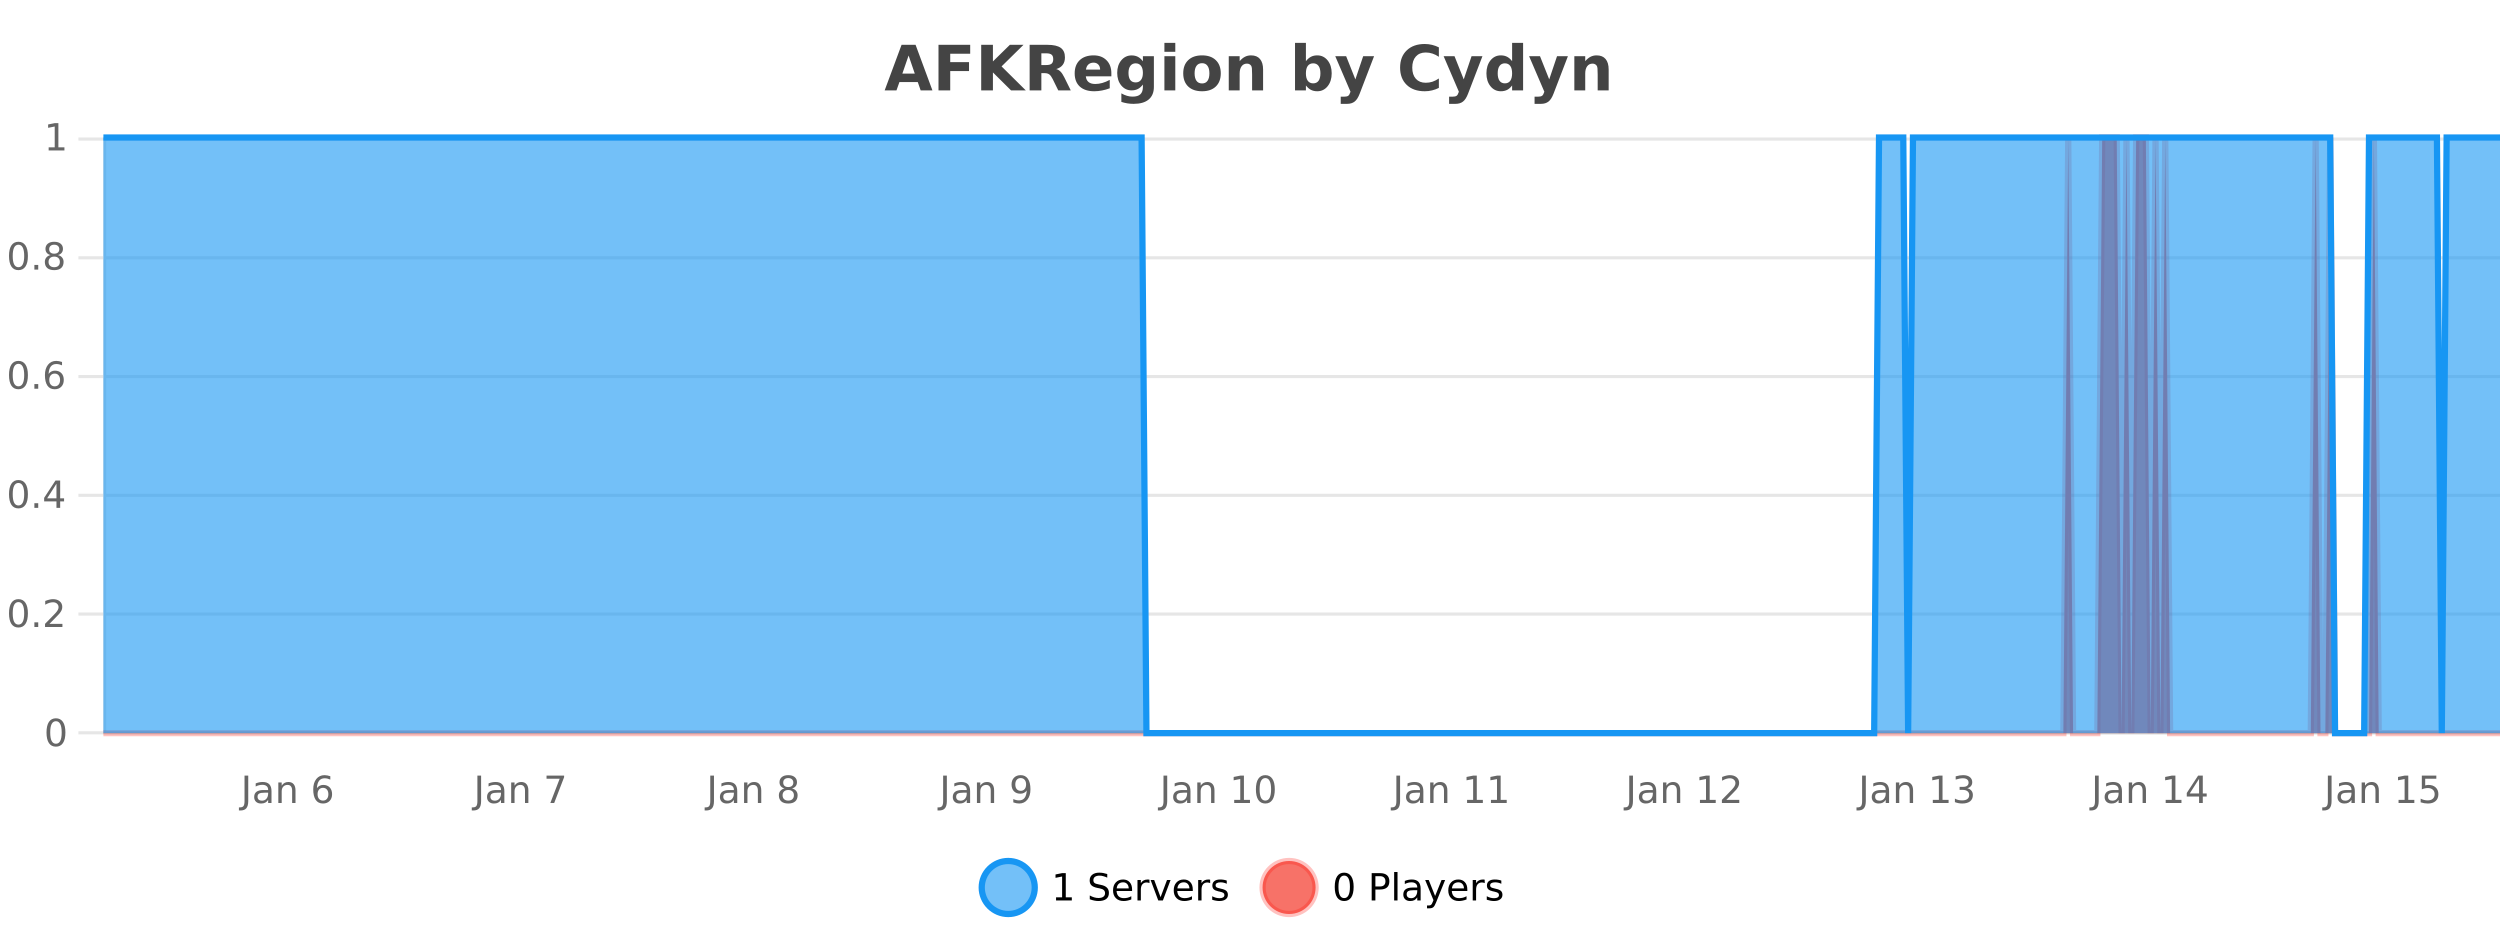 <?xml version="1.0" encoding="UTF-8"?>
<svg xmlns="http://www.w3.org/2000/svg" xmlns:xlink="http://www.w3.org/1999/xlink" width="800pt" height="300pt" viewBox="0 0 800 300" version="1.1">
<defs>
<clipPath id="clip1">
  <path d="M 285 263 L 360 263 L 360 300 L 285 300 Z M 285 263 "/>
</clipPath>
<clipPath id="clip2">
  <path d="M 375 263 L 450 263 L 450 300 L 375 300 Z M 375 263 "/>
</clipPath>
<clipPath id="clip3">
  <path d="M 33.086 44 L 800 44 L 800 234.602 L 33.086 234.602 Z M 33.086 44 "/>
</clipPath>
<clipPath id="clip4">
  <path d="M 32.086 43 L 800 43 L 800 235.602 L 32.086 235.602 Z M 32.086 43 "/>
</clipPath>
<clipPath id="clip5">
  <path d="M 33.086 44 L 800 44 L 800 234.602 L 33.086 234.602 Z M 33.086 44 "/>
</clipPath>
<clipPath id="clip6">
  <path d="M 32.086 43 L 800 43 L 800 235.602 L 32.086 235.602 Z M 32.086 43 "/>
</clipPath>
</defs>
<g id="surface160396">
<rect x="0" y="0" width="800" height="300" style="fill:rgb(100%,100%,100%);fill-opacity:1;stroke:none;"/>
<path style="fill:none;stroke-width:1;stroke-linecap:butt;stroke-linejoin:miter;stroke:rgb(0%,0%,0%);stroke-opacity:0.098;stroke-miterlimit:10;" d="M 34 234.5 L 800 234.5 "/>
<path style="fill:none;stroke-width:1;stroke-linecap:butt;stroke-linejoin:miter;stroke:rgb(0%,0%,0%);stroke-opacity:0.098;stroke-miterlimit:10;" d="M 25.086 234.5 L 33 234.5 "/>
<path style="fill:none;stroke-width:1;stroke-linecap:butt;stroke-linejoin:miter;stroke:rgb(0%,0%,0%);stroke-opacity:0.098;stroke-miterlimit:10;" d="M 34 196.5 L 800 196.5 "/>
<path style="fill:none;stroke-width:1;stroke-linecap:butt;stroke-linejoin:miter;stroke:rgb(0%,0%,0%);stroke-opacity:0.098;stroke-miterlimit:10;" d="M 25.086 196.5 L 33 196.5 "/>
<path style="fill:none;stroke-width:1;stroke-linecap:butt;stroke-linejoin:miter;stroke:rgb(0%,0%,0%);stroke-opacity:0.098;stroke-miterlimit:10;" d="M 34 158.5 L 800 158.5 "/>
<path style="fill:none;stroke-width:1;stroke-linecap:butt;stroke-linejoin:miter;stroke:rgb(0%,0%,0%);stroke-opacity:0.098;stroke-miterlimit:10;" d="M 25.086 158.5 L 33 158.5 "/>
<path style="fill:none;stroke-width:1;stroke-linecap:butt;stroke-linejoin:miter;stroke:rgb(0%,0%,0%);stroke-opacity:0.098;stroke-miterlimit:10;" d="M 34 120.5 L 800 120.5 "/>
<path style="fill:none;stroke-width:1;stroke-linecap:butt;stroke-linejoin:miter;stroke:rgb(0%,0%,0%);stroke-opacity:0.098;stroke-miterlimit:10;" d="M 25.086 120.5 L 33 120.5 "/>
<path style="fill:none;stroke-width:1;stroke-linecap:butt;stroke-linejoin:miter;stroke:rgb(0%,0%,0%);stroke-opacity:0.098;stroke-miterlimit:10;" d="M 34 82.5 L 800 82.5 "/>
<path style="fill:none;stroke-width:1;stroke-linecap:butt;stroke-linejoin:miter;stroke:rgb(0%,0%,0%);stroke-opacity:0.098;stroke-miterlimit:10;" d="M 25.086 82.5 L 33 82.5 "/>
<path style="fill:none;stroke-width:1;stroke-linecap:butt;stroke-linejoin:miter;stroke:rgb(0%,0%,0%);stroke-opacity:0.098;stroke-miterlimit:10;" d="M 34 44.5 L 800 44.5 "/>
<path style="fill:none;stroke-width:1;stroke-linecap:butt;stroke-linejoin:miter;stroke:rgb(0%,0%,0%);stroke-opacity:0.098;stroke-miterlimit:10;" d="M 25.086 44.5 L 33 44.5 "/>
<path style=" stroke:none;fill-rule:nonzero;fill:rgb(9.02%,58.824%,95.294%);fill-opacity:0.6;" d="M 331.121 284 C 331.121 288.688 327.324 292.484 322.637 292.484 C 317.953 292.484 314.152 288.688 314.152 284 C 314.152 279.312 317.953 275.516 322.637 275.516 C 327.324 275.516 331.121 279.312 331.121 284 Z M 331.121 284 "/>
<g clip-path="url(#clip1)" clip-rule="nonzero">
<path style="fill:none;stroke-width:2;stroke-linecap:butt;stroke-linejoin:miter;stroke:rgb(9.02%,58.824%,95.294%);stroke-opacity:1;stroke-miterlimit:10;" d="M 331.121 284 C 331.121 288.688 327.324 292.484 322.637 292.484 C 317.953 292.484 314.152 288.688 314.152 284 C 314.152 279.312 317.953 275.516 322.637 275.516 C 327.324 275.516 331.121 279.312 331.121 284 Z M 331.121 284 "/>
</g>
<path style=" stroke:none;fill-rule:nonzero;fill:rgb(0%,0%,0%);fill-opacity:1;" d="M 337.938 287.156 L 339.875 287.156 L 339.875 280.484 L 337.766 280.906 L 337.766 279.828 L 339.859 279.406 L 341.047 279.406 L 341.047 287.156 L 342.984 287.156 L 342.984 288.156 L 337.938 288.156 Z M 354.32 279.688 L 354.32 280.844 C 353.871 280.637 353.445 280.48 353.039 280.375 C 352.641 280.262 352.262 280.203 351.898 280.203 C 351.25 280.203 350.75 280.328 350.398 280.578 C 350.055 280.828 349.883 281.188 349.883 281.656 C 349.883 282.043 349.996 282.336 350.227 282.531 C 350.453 282.73 350.898 282.887 351.555 283 L 352.258 283.156 C 353.141 283.324 353.793 283.621 354.211 284.047 C 354.637 284.465 354.852 285.027 354.852 285.734 C 354.852 286.59 354.562 287.234 353.992 287.672 C 353.43 288.109 352.594 288.328 351.492 288.328 C 351.086 288.328 350.648 288.281 350.18 288.188 C 349.711 288.094 349.227 287.953 348.727 287.766 L 348.727 286.547 C 349.203 286.82 349.672 287.023 350.133 287.156 C 350.602 287.293 351.055 287.359 351.492 287.359 C 352.168 287.359 352.688 287.23 353.055 286.969 C 353.43 286.699 353.617 286.32 353.617 285.828 C 353.617 285.402 353.48 285.07 353.211 284.828 C 352.949 284.578 352.516 284.398 351.914 284.281 L 351.195 284.141 C 350.309 283.965 349.668 283.688 349.273 283.312 C 348.887 282.938 348.695 282.418 348.695 281.75 C 348.695 280.969 348.965 280.359 349.508 279.922 C 350.047 279.477 350.797 279.25 351.758 279.25 C 352.172 279.25 352.59 279.289 353.008 279.359 C 353.434 279.434 353.871 279.543 354.32 279.688 Z M 362.266 284.609 L 362.266 285.125 L 357.297 285.125 C 357.348 285.875 357.57 286.445 357.969 286.828 C 358.375 287.215 358.93 287.406 359.641 287.406 C 360.055 287.406 360.457 287.359 360.844 287.266 C 361.238 287.164 361.629 287.008 362.016 286.797 L 362.016 287.828 C 361.617 287.984 361.219 288.105 360.812 288.188 C 360.406 288.281 359.992 288.328 359.578 288.328 C 358.535 288.328 357.707 288.027 357.094 287.422 C 356.477 286.809 356.172 285.98 356.172 284.938 C 356.172 283.867 356.461 283.016 357.047 282.391 C 357.629 281.758 358.41 281.438 359.391 281.438 C 360.273 281.438 360.973 281.727 361.484 282.297 C 362.004 282.859 362.266 283.633 362.266 284.609 Z M 361.188 284.281 C 361.176 283.699 361.008 283.23 360.688 282.875 C 360.363 282.523 359.938 282.344 359.406 282.344 C 358.801 282.344 358.316 282.516 357.953 282.859 C 357.598 283.203 357.395 283.684 357.344 284.297 Z M 367.836 282.594 C 367.711 282.531 367.574 282.484 367.43 282.453 C 367.293 282.414 367.137 282.391 366.961 282.391 C 366.355 282.391 365.887 282.59 365.555 282.984 C 365.23 283.383 365.07 283.953 365.07 284.703 L 365.07 288.156 L 363.992 288.156 L 363.992 281.594 L 365.07 281.594 L 365.07 282.609 C 365.297 282.215 365.594 281.922 365.961 281.734 C 366.324 281.539 366.766 281.438 367.289 281.438 C 367.359 281.438 367.438 281.445 367.523 281.453 C 367.617 281.465 367.715 281.48 367.82 281.5 Z M 368.195 281.594 L 369.336 281.594 L 371.383 287.094 L 373.445 281.594 L 374.586 281.594 L 372.117 288.156 L 370.648 288.156 Z M 381.688 284.609 L 381.688 285.125 L 376.719 285.125 C 376.77 285.875 376.992 286.445 377.391 286.828 C 377.797 287.215 378.352 287.406 379.062 287.406 C 379.477 287.406 379.879 287.359 380.266 287.266 C 380.66 287.164 381.051 287.008 381.438 286.797 L 381.438 287.828 C 381.039 287.984 380.641 288.105 380.234 288.188 C 379.828 288.281 379.414 288.328 379 288.328 C 377.957 288.328 377.129 288.027 376.516 287.422 C 375.898 286.809 375.594 285.98 375.594 284.938 C 375.594 283.867 375.883 283.016 376.469 282.391 C 377.051 281.758 377.832 281.438 378.812 281.438 C 379.695 281.438 380.395 281.727 380.906 282.297 C 381.426 282.859 381.688 283.633 381.688 284.609 Z M 380.609 284.281 C 380.598 283.699 380.43 283.23 380.109 282.875 C 379.785 282.523 379.359 282.344 378.828 282.344 C 378.223 282.344 377.738 282.516 377.375 282.859 C 377.02 283.203 376.816 283.684 376.766 284.297 Z M 387.258 282.594 C 387.133 282.531 386.996 282.484 386.852 282.453 C 386.715 282.414 386.559 282.391 386.383 282.391 C 385.777 282.391 385.309 282.59 384.977 282.984 C 384.652 283.383 384.492 283.953 384.492 284.703 L 384.492 288.156 L 383.414 288.156 L 383.414 281.594 L 384.492 281.594 L 384.492 282.609 C 384.719 282.215 385.016 281.922 385.383 281.734 C 385.746 281.539 386.188 281.438 386.711 281.438 C 386.781 281.438 386.859 281.445 386.945 281.453 C 387.039 281.465 387.137 281.48 387.242 281.5 Z M 392.562 281.781 L 392.562 282.812 C 392.258 282.656 391.941 282.543 391.609 282.469 C 391.285 282.387 390.945 282.344 390.594 282.344 C 390.062 282.344 389.66 282.43 389.391 282.594 C 389.117 282.75 388.984 282.996 388.984 283.328 C 388.984 283.578 389.078 283.777 389.266 283.922 C 389.461 284.059 389.852 284.188 390.438 284.312 L 390.797 284.406 C 391.566 284.562 392.113 284.793 392.438 285.094 C 392.758 285.398 392.922 285.812 392.922 286.344 C 392.922 286.961 392.676 287.445 392.188 287.797 C 391.707 288.152 391.047 288.328 390.203 288.328 C 389.848 288.328 389.477 288.289 389.094 288.219 C 388.719 288.156 388.32 288.059 387.906 287.922 L 387.906 286.797 C 388.301 287.008 388.691 287.164 389.078 287.266 C 389.461 287.371 389.848 287.422 390.234 287.422 C 390.734 287.422 391.117 287.34 391.391 287.172 C 391.672 286.996 391.812 286.746 391.812 286.422 C 391.812 286.133 391.711 285.906 391.516 285.75 C 391.316 285.594 390.883 285.445 390.219 285.297 L 389.844 285.219 C 389.176 285.074 388.691 284.855 388.391 284.562 C 388.098 284.273 387.953 283.875 387.953 283.375 C 387.953 282.75 388.172 282.273 388.609 281.938 C 389.047 281.605 389.664 281.438 390.469 281.438 C 390.863 281.438 391.238 281.469 391.594 281.531 C 391.945 281.586 392.27 281.668 392.562 281.781 Z M 332.637 277.016 "/>
<path style=" stroke:none;fill-rule:nonzero;fill:rgb(96.863%,44.706%,40.784%);fill-opacity:1;" d="M 420.988 284 C 420.988 288.688 417.191 292.484 412.504 292.484 C 407.82 292.484 404.02 288.688 404.02 284 C 404.02 279.312 407.82 275.516 412.504 275.516 C 417.191 275.516 420.988 279.312 420.988 284 Z M 420.988 284 "/>
<g clip-path="url(#clip2)" clip-rule="nonzero">
<path style="fill:none;stroke-width:2;stroke-linecap:butt;stroke-linejoin:miter;stroke:rgb(100%,4.706%,0%);stroke-opacity:0.247;stroke-miterlimit:10;" d="M 420.988 284 C 420.988 288.688 417.191 292.484 412.504 292.484 C 407.82 292.484 404.02 288.688 404.02 284 C 404.02 279.312 407.82 275.516 412.504 275.516 C 417.191 275.516 420.988 279.312 420.988 284 Z M 420.988 284 "/>
</g>
<path style=" stroke:none;fill-rule:nonzero;fill:rgb(0%,0%,0%);fill-opacity:1;" d="M 430.133 280.188 C 429.527 280.188 429.07 280.492 428.758 281.094 C 428.453 281.688 428.305 282.59 428.305 283.797 C 428.305 284.996 428.453 285.898 428.758 286.5 C 429.07 287.094 429.527 287.391 430.133 287.391 C 430.746 287.391 431.203 287.094 431.508 286.5 C 431.82 285.898 431.977 284.996 431.977 283.797 C 431.977 282.59 431.82 281.688 431.508 281.094 C 431.203 280.492 430.746 280.188 430.133 280.188 Z M 430.133 279.25 C 431.109 279.25 431.859 279.641 432.383 280.422 C 432.902 281.195 433.164 282.32 433.164 283.797 C 433.164 285.266 432.902 286.391 432.383 287.172 C 431.859 287.945 431.109 288.328 430.133 288.328 C 429.152 288.328 428.402 287.945 427.883 287.172 C 427.371 286.391 427.117 285.266 427.117 283.797 C 427.117 282.32 427.371 281.195 427.883 280.422 C 428.402 279.641 429.152 279.25 430.133 279.25 Z M 440.125 280.375 L 440.125 283.672 L 441.609 283.672 C 442.16 283.672 442.586 283.531 442.891 283.25 C 443.191 282.961 443.344 282.547 443.344 282.016 C 443.344 281.496 443.191 281.094 442.891 280.812 C 442.586 280.523 442.16 280.375 441.609 280.375 Z M 438.938 279.406 L 441.609 279.406 C 442.598 279.406 443.344 279.633 443.844 280.078 C 444.344 280.516 444.594 281.164 444.594 282.016 C 444.594 282.883 444.344 283.539 443.844 283.984 C 443.344 284.422 442.598 284.641 441.609 284.641 L 440.125 284.641 L 440.125 288.156 L 438.938 288.156 Z M 446.129 279.031 L 447.207 279.031 L 447.207 288.156 L 446.129 288.156 Z M 452.445 284.859 C 451.578 284.859 450.977 284.961 450.633 285.156 C 450.297 285.355 450.133 285.695 450.133 286.172 C 450.133 286.559 450.258 286.867 450.508 287.094 C 450.766 287.312 451.109 287.422 451.539 287.422 C 452.141 287.422 452.621 287.215 452.977 286.797 C 453.34 286.371 453.523 285.805 453.523 285.094 L 453.523 284.859 Z M 454.602 284.406 L 454.602 288.156 L 453.523 288.156 L 453.523 287.156 C 453.273 287.555 452.965 287.852 452.602 288.047 C 452.234 288.234 451.789 288.328 451.258 288.328 C 450.578 288.328 450.043 288.141 449.648 287.766 C 449.25 287.383 449.055 286.875 449.055 286.25 C 449.055 285.512 449.297 284.953 449.789 284.578 C 450.289 284.203 451.027 284.016 452.008 284.016 L 453.523 284.016 L 453.523 283.906 C 453.523 283.406 453.355 283.023 453.023 282.75 C 452.699 282.48 452.246 282.344 451.664 282.344 C 451.289 282.344 450.918 282.391 450.555 282.484 C 450.199 282.578 449.859 282.715 449.539 282.891 L 449.539 281.891 C 449.934 281.734 450.312 281.621 450.68 281.547 C 451.055 281.477 451.418 281.438 451.773 281.438 C 452.719 281.438 453.43 281.684 453.898 282.172 C 454.367 282.664 454.602 283.406 454.602 284.406 Z M 459.551 288.766 C 459.246 289.547 458.949 290.055 458.66 290.297 C 458.367 290.535 457.98 290.656 457.504 290.656 L 456.645 290.656 L 456.645 289.75 L 457.27 289.75 C 457.57 289.75 457.801 289.676 457.957 289.531 C 458.121 289.395 458.305 289.066 458.504 288.547 L 458.707 288.047 L 456.051 281.594 L 457.191 281.594 L 459.238 286.719 L 461.301 281.594 L 462.441 281.594 Z M 469.543 284.609 L 469.543 285.125 L 464.574 285.125 C 464.625 285.875 464.848 286.445 465.246 286.828 C 465.652 287.215 466.207 287.406 466.918 287.406 C 467.332 287.406 467.734 287.359 468.121 287.266 C 468.516 287.164 468.906 287.008 469.293 286.797 L 469.293 287.828 C 468.895 287.984 468.496 288.105 468.09 288.188 C 467.684 288.281 467.27 288.328 466.855 288.328 C 465.812 288.328 464.984 288.027 464.371 287.422 C 463.754 286.809 463.449 285.98 463.449 284.938 C 463.449 283.867 463.738 283.016 464.324 282.391 C 464.906 281.758 465.688 281.438 466.668 281.438 C 467.551 281.438 468.25 281.727 468.762 282.297 C 469.281 282.859 469.543 283.633 469.543 284.609 Z M 468.465 284.281 C 468.453 283.699 468.285 283.23 467.965 282.875 C 467.641 282.523 467.215 282.344 466.684 282.344 C 466.078 282.344 465.594 282.516 465.23 282.859 C 464.875 283.203 464.672 283.684 464.621 284.297 Z M 475.113 282.594 C 474.988 282.531 474.852 282.484 474.707 282.453 C 474.57 282.414 474.414 282.391 474.238 282.391 C 473.633 282.391 473.164 282.59 472.832 282.984 C 472.508 283.383 472.348 283.953 472.348 284.703 L 472.348 288.156 L 471.27 288.156 L 471.27 281.594 L 472.348 281.594 L 472.348 282.609 C 472.574 282.215 472.871 281.922 473.238 281.734 C 473.602 281.539 474.043 281.438 474.566 281.438 C 474.637 281.438 474.715 281.445 474.801 281.453 C 474.895 281.465 474.992 281.48 475.098 281.5 Z M 480.422 281.781 L 480.422 282.812 C 480.117 282.656 479.801 282.543 479.469 282.469 C 479.145 282.387 478.805 282.344 478.453 282.344 C 477.922 282.344 477.52 282.43 477.25 282.594 C 476.977 282.75 476.844 282.996 476.844 283.328 C 476.844 283.578 476.938 283.777 477.125 283.922 C 477.32 284.059 477.711 284.188 478.297 284.312 L 478.656 284.406 C 479.426 284.562 479.973 284.793 480.297 285.094 C 480.617 285.398 480.781 285.812 480.781 286.344 C 480.781 286.961 480.535 287.445 480.047 287.797 C 479.566 288.152 478.906 288.328 478.062 288.328 C 477.707 288.328 477.336 288.289 476.953 288.219 C 476.578 288.156 476.18 288.059 475.766 287.922 L 475.766 286.797 C 476.16 287.008 476.551 287.164 476.938 287.266 C 477.32 287.371 477.707 287.422 478.094 287.422 C 478.594 287.422 478.977 287.34 479.25 287.172 C 479.531 286.996 479.672 286.746 479.672 286.422 C 479.672 286.133 479.57 285.906 479.375 285.75 C 479.176 285.594 478.742 285.445 478.078 285.297 L 477.703 285.219 C 477.035 285.074 476.551 284.855 476.25 284.562 C 475.957 284.273 475.812 283.875 475.812 283.375 C 475.812 282.75 476.031 282.273 476.469 281.938 C 476.906 281.605 477.523 281.438 478.328 281.438 C 478.723 281.438 479.098 281.469 479.453 281.531 C 479.805 281.586 480.129 281.668 480.422 281.781 Z M 422.504 277.016 "/>
<path style=" stroke:none;fill-rule:nonzero;fill:rgb(26.667%,26.667%,26.667%);fill-opacity:1;" d="M 293.688 26.266 L 287.812 26.266 L 286.875 28.922 L 283.094 28.922 L 288.5 14.344 L 292.984 14.344 L 298.375 28.922 L 294.609 28.922 Z M 288.75 23.562 L 292.734 23.562 L 290.75 17.766 Z M 300.32 14.344 L 310.461 14.344 L 310.461 17.188 L 304.07 17.188 L 304.07 19.891 L 310.086 19.891 L 310.086 22.734 L 304.07 22.734 L 304.07 28.922 L 300.32 28.922 Z M 313.984 14.344 L 317.734 14.344 L 317.734 19.656 L 323.156 14.344 L 327.516 14.344 L 320.5 21.25 L 328.25 28.922 L 323.531 28.922 L 317.734 23.172 L 317.734 28.922 L 313.984 28.922 Z M 334.812 20.812 C 335.602 20.812 336.172 20.668 336.516 20.375 C 336.859 20.074 337.031 19.59 337.031 18.922 C 337.031 18.258 336.859 17.781 336.516 17.5 C 336.172 17.211 335.602 17.062 334.812 17.062 L 333.234 17.062 L 333.234 20.812 Z M 333.234 23.406 L 333.234 28.922 L 329.484 28.922 L 329.484 14.344 L 335.219 14.344 C 337.133 14.344 338.539 14.668 339.438 15.312 C 340.332 15.961 340.781 16.977 340.781 18.359 C 340.781 19.328 340.547 20.125 340.078 20.75 C 339.617 21.367 338.922 21.82 337.984 22.109 C 338.492 22.227 338.953 22.492 339.359 22.906 C 339.766 23.312 340.176 23.938 340.594 24.781 L 342.641 28.922 L 338.641 28.922 L 336.859 25.297 C 336.504 24.57 336.141 24.074 335.766 23.812 C 335.398 23.543 334.91 23.406 334.297 23.406 Z M 355.633 23.422 L 355.633 24.422 L 347.461 24.422 C 347.543 25.246 347.84 25.859 348.352 26.266 C 348.859 26.672 349.57 26.875 350.477 26.875 C 351.215 26.875 351.969 26.766 352.742 26.547 C 353.512 26.328 354.305 26 355.117 25.562 L 355.117 28.25 C 354.293 28.562 353.465 28.797 352.633 28.953 C 351.809 29.117 350.984 29.203 350.164 29.203 C 348.184 29.203 346.641 28.703 345.539 27.703 C 344.445 26.695 343.898 25.281 343.898 23.469 C 343.898 21.68 344.434 20.273 345.508 19.25 C 346.59 18.23 348.074 17.719 349.961 17.719 C 351.68 17.719 353.055 18.242 354.086 19.281 C 355.117 20.312 355.633 21.695 355.633 23.422 Z M 352.039 22.266 C 352.039 21.602 351.844 21.062 351.461 20.656 C 351.074 20.25 350.57 20.047 349.945 20.047 C 349.266 20.047 348.715 20.242 348.289 20.625 C 347.871 21 347.609 21.547 347.508 22.266 Z M 365.727 27.062 C 365.246 27.699 364.715 28.168 364.133 28.469 C 363.547 28.773 362.875 28.922 362.117 28.922 C 360.781 28.922 359.68 28.398 358.805 27.344 C 357.938 26.293 357.508 24.953 357.508 23.328 C 357.508 21.695 357.938 20.355 358.805 19.312 C 359.68 18.262 360.781 17.734 362.117 17.734 C 362.875 17.734 363.547 17.887 364.133 18.188 C 364.715 18.492 365.246 18.965 365.727 19.609 L 365.727 17.984 L 369.242 17.984 L 369.242 27.812 C 369.242 29.57 368.684 30.914 367.57 31.844 C 366.465 32.77 364.855 33.234 362.742 33.234 C 362.062 33.234 361.402 33.18 360.758 33.078 C 360.121 32.973 359.48 32.816 358.836 32.609 L 358.836 29.875 C 359.449 30.227 360.047 30.488 360.633 30.656 C 361.215 30.832 361.805 30.922 362.398 30.922 C 363.543 30.922 364.383 30.672 364.914 30.172 C 365.453 29.672 365.727 28.887 365.727 27.812 Z M 363.414 20.266 C 362.695 20.266 362.133 20.531 361.727 21.062 C 361.32 21.594 361.117 22.352 361.117 23.328 C 361.117 24.328 361.309 25.09 361.695 25.609 C 362.09 26.121 362.664 26.375 363.414 26.375 C 364.141 26.375 364.711 26.109 365.117 25.578 C 365.523 25.047 365.727 24.297 365.727 23.328 C 365.727 22.352 365.523 21.594 365.117 21.062 C 364.711 20.531 364.141 20.266 363.414 20.266 Z M 372.609 17.984 L 376.094 17.984 L 376.094 28.922 L 372.609 28.922 Z M 372.609 13.719 L 376.094 13.719 L 376.094 16.578 L 372.609 16.578 Z M 384.664 20.219 C 383.883 20.219 383.289 20.5 382.883 21.062 C 382.477 21.617 382.273 22.418 382.273 23.469 C 382.273 24.512 382.477 25.312 382.883 25.875 C 383.289 26.43 383.883 26.703 384.664 26.703 C 385.422 26.703 386 26.43 386.398 25.875 C 386.805 25.312 387.008 24.512 387.008 23.469 C 387.008 22.418 386.805 21.617 386.398 21.062 C 386 20.5 385.422 20.219 384.664 20.219 Z M 384.664 17.719 C 386.539 17.719 388 18.23 389.055 19.25 C 390.117 20.262 390.648 21.668 390.648 23.469 C 390.648 25.262 390.117 26.668 389.055 27.688 C 388 28.699 386.539 29.203 384.664 29.203 C 382.766 29.203 381.289 28.699 380.227 27.688 C 379.164 26.668 378.633 25.262 378.633 23.469 C 378.633 21.668 379.164 20.262 380.227 19.25 C 381.289 18.23 382.766 17.719 384.664 17.719 Z M 404.188 22.266 L 404.188 28.922 L 400.672 28.922 L 400.672 23.828 C 400.672 22.883 400.648 22.23 400.609 21.875 C 400.566 21.512 400.492 21.246 400.391 21.078 C 400.254 20.852 400.066 20.672 399.828 20.547 C 399.598 20.422 399.332 20.359 399.031 20.359 C 398.301 20.359 397.727 20.641 397.312 21.203 C 396.895 21.766 396.688 22.547 396.688 23.547 L 396.688 28.922 L 393.203 28.922 L 393.203 17.984 L 396.688 17.984 L 396.688 19.578 C 397.219 18.945 397.781 18.477 398.375 18.172 C 398.969 17.871 399.617 17.719 400.328 17.719 C 401.598 17.719 402.555 18.109 403.203 18.891 C 403.859 19.664 404.188 20.789 404.188 22.266 Z M 420.219 26.672 C 420.969 26.672 421.539 26.402 421.938 25.859 C 422.332 25.309 422.531 24.512 422.531 23.469 C 422.531 22.43 422.332 21.637 421.938 21.094 C 421.539 20.543 420.969 20.266 420.219 20.266 C 419.469 20.266 418.891 20.543 418.484 21.094 C 418.086 21.637 417.891 22.43 417.891 23.469 C 417.891 24.5 418.086 25.293 418.484 25.844 C 418.891 26.398 419.469 26.672 420.219 26.672 Z M 417.891 19.578 C 418.379 18.945 418.914 18.477 419.5 18.172 C 420.082 17.871 420.754 17.719 421.516 17.719 C 422.867 17.719 423.977 18.258 424.844 19.328 C 425.707 20.402 426.141 21.781 426.141 23.469 C 426.141 25.148 425.707 26.523 424.844 27.594 C 423.977 28.668 422.867 29.203 421.516 29.203 C 420.754 29.203 420.082 29.051 419.5 28.75 C 418.914 28.449 418.379 27.98 417.891 27.344 L 417.891 28.922 L 414.406 28.922 L 414.406 13.719 L 417.891 13.719 Z M 427.281 17.984 L 430.766 17.984 L 433.719 25.406 L 436.219 17.984 L 439.703 17.984 L 435.109 29.953 C 434.648 31.172 434.109 32.02 433.484 32.5 C 432.867 32.988 432.062 33.234 431.062 33.234 L 429.031 33.234 L 429.031 30.938 L 430.125 30.938 C 430.719 30.938 431.148 30.844 431.422 30.656 C 431.691 30.469 431.898 30.129 432.047 29.641 L 432.156 29.344 Z M 460.438 28.125 C 459.738 28.48 459.016 28.746 458.266 28.922 C 457.523 29.109 456.742 29.203 455.922 29.203 C 453.492 29.203 451.57 28.527 450.156 27.172 C 448.738 25.809 448.031 23.965 448.031 21.641 C 448.031 19.32 448.738 17.48 450.156 16.125 C 451.57 14.762 453.492 14.078 455.922 14.078 C 456.742 14.078 457.523 14.172 458.266 14.359 C 459.016 14.539 459.738 14.805 460.438 15.156 L 460.438 18.172 C 459.738 17.703 459.051 17.359 458.375 17.141 C 457.695 16.914 456.984 16.797 456.234 16.797 C 454.891 16.797 453.832 17.23 453.062 18.094 C 452.301 18.949 451.922 20.133 451.922 21.641 C 451.922 23.152 452.301 24.34 453.062 25.203 C 453.832 26.059 454.891 26.484 456.234 26.484 C 456.984 26.484 457.695 26.375 458.375 26.156 C 459.051 25.93 459.738 25.578 460.438 25.109 Z M 461.961 17.984 L 465.445 17.984 L 468.398 25.406 L 470.898 17.984 L 474.383 17.984 L 469.789 29.953 C 469.328 31.172 468.789 32.02 468.164 32.5 C 467.547 32.988 466.742 33.234 465.742 33.234 L 463.711 33.234 L 463.711 30.938 L 464.805 30.938 C 465.398 30.938 465.828 30.844 466.102 30.656 C 466.371 30.469 466.578 30.129 466.727 29.641 L 466.836 29.344 Z M 483.875 19.578 L 483.875 13.719 L 487.391 13.719 L 487.391 28.922 L 483.875 28.922 L 483.875 27.344 C 483.395 27.992 482.863 28.465 482.281 28.766 C 481.695 29.055 481.023 29.203 480.266 29.203 C 478.922 29.203 477.816 28.668 476.953 27.594 C 476.086 26.523 475.656 25.148 475.656 23.469 C 475.656 21.781 476.086 20.402 476.953 19.328 C 477.816 18.258 478.922 17.719 480.266 17.719 C 481.023 17.719 481.695 17.871 482.281 18.172 C 482.863 18.477 483.395 18.945 483.875 19.578 Z M 481.562 26.672 C 482.312 26.672 482.883 26.402 483.281 25.859 C 483.676 25.309 483.875 24.512 483.875 23.469 C 483.875 22.43 483.676 21.637 483.281 21.094 C 482.883 20.543 482.312 20.266 481.562 20.266 C 480.82 20.266 480.254 20.543 479.859 21.094 C 479.461 21.637 479.266 22.43 479.266 23.469 C 479.266 24.512 479.461 25.309 479.859 25.859 C 480.254 26.402 480.82 26.672 481.562 26.672 Z M 489.312 17.984 L 492.797 17.984 L 495.75 25.406 L 498.25 17.984 L 501.734 17.984 L 497.141 29.953 C 496.68 31.172 496.141 32.02 495.516 32.5 C 494.898 32.988 494.094 33.234 493.094 33.234 L 491.062 33.234 L 491.062 30.938 L 492.156 30.938 C 492.75 30.938 493.18 30.844 493.453 30.656 C 493.723 30.469 493.93 30.129 494.078 29.641 L 494.188 29.344 Z M 514.773 22.266 L 514.773 28.922 L 511.258 28.922 L 511.258 23.828 C 511.258 22.883 511.234 22.23 511.195 21.875 C 511.152 21.512 511.078 21.246 510.977 21.078 C 510.84 20.852 510.652 20.672 510.414 20.547 C 510.184 20.422 509.918 20.359 509.617 20.359 C 508.887 20.359 508.312 20.641 507.898 21.203 C 507.48 21.766 507.273 22.547 507.273 23.547 L 507.273 28.922 L 503.789 28.922 L 503.789 17.984 L 507.273 17.984 L 507.273 19.578 C 507.805 18.945 508.367 18.477 508.961 18.172 C 509.555 17.871 510.203 17.719 510.914 17.719 C 512.184 17.719 513.141 18.109 513.789 18.891 C 514.445 19.664 514.773 20.789 514.773 22.266 Z M 283 10.359 "/>
<path style="fill:none;stroke-width:1;stroke-linecap:butt;stroke-linejoin:miter;stroke:rgb(0%,0%,0%);stroke-opacity:0.098;stroke-miterlimit:10;" d="M 33 234.5 L 801 234.5 "/>
<path style=" stroke:none;fill-rule:nonzero;fill:rgb(40%,40%,40%);fill-opacity:1;" d="M 78.25 248.203 L 79.438 248.203 L 79.438 256.344 C 79.438 257.395 79.234 258.16 78.828 258.641 C 78.43 259.117 77.789 259.359 76.906 259.359 L 76.453 259.359 L 76.453 258.359 L 76.828 258.359 C 77.348 258.359 77.711 258.211 77.922 257.922 C 78.141 257.629 78.25 257.102 78.25 256.344 Z M 84.727 253.656 C 83.859 253.656 83.258 253.758 82.914 253.953 C 82.578 254.152 82.414 254.492 82.414 254.969 C 82.414 255.355 82.539 255.664 82.789 255.891 C 83.047 256.109 83.391 256.219 83.82 256.219 C 84.422 256.219 84.902 256.012 85.258 255.594 C 85.621 255.168 85.805 254.602 85.805 253.891 L 85.805 253.656 Z M 86.883 253.203 L 86.883 256.953 L 85.805 256.953 L 85.805 255.953 C 85.555 256.352 85.246 256.648 84.883 256.844 C 84.516 257.031 84.07 257.125 83.539 257.125 C 82.859 257.125 82.324 256.938 81.93 256.562 C 81.531 256.18 81.336 255.672 81.336 255.047 C 81.336 254.309 81.578 253.75 82.07 253.375 C 82.57 253 83.309 252.812 84.289 252.812 L 85.805 252.812 L 85.805 252.703 C 85.805 252.203 85.637 251.82 85.305 251.547 C 84.98 251.277 84.527 251.141 83.945 251.141 C 83.57 251.141 83.199 251.188 82.836 251.281 C 82.48 251.375 82.141 251.512 81.82 251.688 L 81.82 250.688 C 82.215 250.531 82.594 250.418 82.961 250.344 C 83.336 250.273 83.699 250.234 84.055 250.234 C 85 250.234 85.711 250.48 86.18 250.969 C 86.648 251.461 86.883 252.203 86.883 253.203 Z M 94.562 252.984 L 94.562 256.953 L 93.484 256.953 L 93.484 253.031 C 93.484 252.406 93.359 251.945 93.109 251.641 C 92.867 251.328 92.508 251.172 92.031 251.172 C 91.445 251.172 90.984 251.359 90.641 251.734 C 90.305 252.102 90.141 252.605 90.141 253.25 L 90.141 256.953 L 89.062 256.953 L 89.062 250.391 L 90.141 250.391 L 90.141 251.406 C 90.398 251.012 90.703 250.719 91.047 250.531 C 91.398 250.336 91.805 250.234 92.266 250.234 C 93.016 250.234 93.582 250.469 93.969 250.938 C 94.363 251.398 94.562 252.078 94.562 252.984 Z M 103.359 252.109 C 102.828 252.109 102.406 252.293 102.094 252.656 C 101.781 253.023 101.625 253.516 101.625 254.141 C 101.625 254.777 101.781 255.277 102.094 255.641 C 102.406 256.008 102.828 256.188 103.359 256.188 C 103.891 256.188 104.305 256.008 104.609 255.641 C 104.922 255.277 105.078 254.777 105.078 254.141 C 105.078 253.516 104.922 253.023 104.609 252.656 C 104.305 252.293 103.891 252.109 103.359 252.109 Z M 105.703 248.391 L 105.703 249.469 C 105.398 249.336 105.098 249.23 104.797 249.156 C 104.492 249.086 104.195 249.047 103.906 249.047 C 103.125 249.047 102.523 249.312 102.109 249.844 C 101.703 250.367 101.469 251.156 101.406 252.219 C 101.633 251.887 101.922 251.633 102.266 251.453 C 102.617 251.266 103.004 251.172 103.422 251.172 C 104.297 251.172 104.988 251.438 105.5 251.969 C 106.008 252.5 106.266 253.227 106.266 254.141 C 106.266 255.047 106 255.773 105.469 256.312 C 104.938 256.855 104.234 257.125 103.359 257.125 C 102.336 257.125 101.562 256.742 101.031 255.969 C 100.5 255.188 100.234 254.062 100.234 252.594 C 100.234 251.211 100.562 250.105 101.219 249.281 C 101.875 248.461 102.754 248.047 103.859 248.047 C 104.148 248.047 104.445 248.078 104.75 248.141 C 105.051 248.195 105.367 248.277 105.703 248.391 Z M 77.078 245.816 "/>
<path style=" stroke:none;fill-rule:nonzero;fill:rgb(40%,40%,40%);fill-opacity:1;" d="M 152.766 248.203 L 153.953 248.203 L 153.953 256.344 C 153.953 257.395 153.75 258.16 153.344 258.641 C 152.945 259.117 152.305 259.359 151.422 259.359 L 150.969 259.359 L 150.969 258.359 L 151.344 258.359 C 151.863 258.359 152.227 258.211 152.438 257.922 C 152.656 257.629 152.766 257.102 152.766 256.344 Z M 159.242 253.656 C 158.375 253.656 157.773 253.758 157.43 253.953 C 157.094 254.152 156.93 254.492 156.93 254.969 C 156.93 255.355 157.055 255.664 157.305 255.891 C 157.562 256.109 157.906 256.219 158.336 256.219 C 158.938 256.219 159.418 256.012 159.773 255.594 C 160.137 255.168 160.32 254.602 160.32 253.891 L 160.32 253.656 Z M 161.398 253.203 L 161.398 256.953 L 160.32 256.953 L 160.32 255.953 C 160.07 256.352 159.762 256.648 159.398 256.844 C 159.031 257.031 158.586 257.125 158.055 257.125 C 157.375 257.125 156.84 256.938 156.445 256.562 C 156.047 256.18 155.852 255.672 155.852 255.047 C 155.852 254.309 156.094 253.75 156.586 253.375 C 157.086 253 157.824 252.812 158.805 252.812 L 160.32 252.812 L 160.32 252.703 C 160.32 252.203 160.152 251.82 159.82 251.547 C 159.496 251.277 159.043 251.141 158.461 251.141 C 158.086 251.141 157.715 251.188 157.352 251.281 C 156.996 251.375 156.656 251.512 156.336 251.688 L 156.336 250.688 C 156.73 250.531 157.109 250.418 157.477 250.344 C 157.852 250.273 158.215 250.234 158.57 250.234 C 159.516 250.234 160.227 250.48 160.695 250.969 C 161.164 251.461 161.398 252.203 161.398 253.203 Z M 169.078 252.984 L 169.078 256.953 L 168 256.953 L 168 253.031 C 168 252.406 167.875 251.945 167.625 251.641 C 167.383 251.328 167.023 251.172 166.547 251.172 C 165.961 251.172 165.5 251.359 165.156 251.734 C 164.82 252.102 164.656 252.605 164.656 253.25 L 164.656 256.953 L 163.578 256.953 L 163.578 250.391 L 164.656 250.391 L 164.656 251.406 C 164.914 251.012 165.219 250.719 165.562 250.531 C 165.914 250.336 166.32 250.234 166.781 250.234 C 167.531 250.234 168.098 250.469 168.484 250.938 C 168.879 251.398 169.078 252.078 169.078 252.984 Z M 174.891 248.203 L 180.516 248.203 L 180.516 248.703 L 177.344 256.953 L 176.109 256.953 L 179.094 249.203 L 174.891 249.203 Z M 151.594 245.816 "/>
<path style=" stroke:none;fill-rule:nonzero;fill:rgb(40%,40%,40%);fill-opacity:1;" d="M 227.285 248.203 L 228.473 248.203 L 228.473 256.344 C 228.473 257.395 228.27 258.16 227.863 258.641 C 227.465 259.117 226.824 259.359 225.941 259.359 L 225.488 259.359 L 225.488 258.359 L 225.863 258.359 C 226.383 258.359 226.746 258.211 226.957 257.922 C 227.176 257.629 227.285 257.102 227.285 256.344 Z M 233.762 253.656 C 232.895 253.656 232.293 253.758 231.949 253.953 C 231.613 254.152 231.449 254.492 231.449 254.969 C 231.449 255.355 231.574 255.664 231.824 255.891 C 232.082 256.109 232.426 256.219 232.855 256.219 C 233.457 256.219 233.938 256.012 234.293 255.594 C 234.656 255.168 234.84 254.602 234.84 253.891 L 234.84 253.656 Z M 235.918 253.203 L 235.918 256.953 L 234.84 256.953 L 234.84 255.953 C 234.59 256.352 234.281 256.648 233.918 256.844 C 233.551 257.031 233.105 257.125 232.574 257.125 C 231.895 257.125 231.359 256.938 230.965 256.562 C 230.566 256.18 230.371 255.672 230.371 255.047 C 230.371 254.309 230.613 253.75 231.105 253.375 C 231.605 253 232.344 252.812 233.324 252.812 L 234.84 252.812 L 234.84 252.703 C 234.84 252.203 234.672 251.82 234.34 251.547 C 234.016 251.277 233.562 251.141 232.98 251.141 C 232.605 251.141 232.234 251.188 231.871 251.281 C 231.516 251.375 231.176 251.512 230.855 251.688 L 230.855 250.688 C 231.25 250.531 231.629 250.418 231.996 250.344 C 232.371 250.273 232.734 250.234 233.09 250.234 C 234.035 250.234 234.746 250.48 235.215 250.969 C 235.684 251.461 235.918 252.203 235.918 253.203 Z M 243.602 252.984 L 243.602 256.953 L 242.523 256.953 L 242.523 253.031 C 242.523 252.406 242.398 251.945 242.148 251.641 C 241.906 251.328 241.547 251.172 241.07 251.172 C 240.484 251.172 240.023 251.359 239.68 251.734 C 239.344 252.102 239.18 252.605 239.18 253.25 L 239.18 256.953 L 238.102 256.953 L 238.102 250.391 L 239.18 250.391 L 239.18 251.406 C 239.438 251.012 239.742 250.719 240.086 250.531 C 240.438 250.336 240.844 250.234 241.305 250.234 C 242.055 250.234 242.621 250.469 243.008 250.938 C 243.402 251.398 243.602 252.078 243.602 252.984 Z M 252.238 252.797 C 251.676 252.797 251.23 252.949 250.91 253.25 C 250.586 253.555 250.426 253.965 250.426 254.484 C 250.426 255.016 250.586 255.434 250.91 255.734 C 251.23 256.039 251.676 256.188 252.238 256.188 C 252.801 256.188 253.242 256.039 253.566 255.734 C 253.887 255.434 254.051 255.016 254.051 254.484 C 254.051 253.965 253.887 253.555 253.566 253.25 C 253.254 252.949 252.809 252.797 252.238 252.797 Z M 251.051 252.297 C 250.551 252.172 250.152 251.938 249.863 251.594 C 249.582 251.242 249.441 250.812 249.441 250.312 C 249.441 249.617 249.691 249.062 250.191 248.656 C 250.691 248.25 251.371 248.047 252.238 248.047 C 253.113 248.047 253.793 248.25 254.285 248.656 C 254.785 249.062 255.035 249.617 255.035 250.312 C 255.035 250.812 254.895 251.242 254.613 251.594 C 254.332 251.938 253.934 252.172 253.426 252.297 C 253.996 252.434 254.441 252.695 254.754 253.078 C 255.074 253.465 255.238 253.934 255.238 254.484 C 255.238 255.34 254.977 255.996 254.457 256.453 C 253.945 256.902 253.207 257.125 252.238 257.125 C 251.277 257.125 250.539 256.902 250.02 256.453 C 249.496 255.996 249.238 255.34 249.238 254.484 C 249.238 253.934 249.398 253.465 249.723 253.078 C 250.043 252.695 250.488 252.434 251.051 252.297 Z M 250.629 250.422 C 250.629 250.883 250.77 251.234 251.051 251.484 C 251.332 251.734 251.727 251.859 252.238 251.859 C 252.746 251.859 253.145 251.734 253.426 251.484 C 253.715 251.234 253.863 250.883 253.863 250.422 C 253.863 249.977 253.715 249.625 253.426 249.375 C 253.145 249.117 252.746 248.984 252.238 248.984 C 251.727 248.984 251.332 249.117 251.051 249.375 C 250.77 249.625 250.629 249.977 250.629 250.422 Z M 226.113 245.816 "/>
<path style=" stroke:none;fill-rule:nonzero;fill:rgb(40%,40%,40%);fill-opacity:1;" d="M 301.805 248.203 L 302.992 248.203 L 302.992 256.344 C 302.992 257.395 302.789 258.16 302.383 258.641 C 301.984 259.117 301.344 259.359 300.461 259.359 L 300.008 259.359 L 300.008 258.359 L 300.383 258.359 C 300.902 258.359 301.266 258.211 301.477 257.922 C 301.695 257.629 301.805 257.102 301.805 256.344 Z M 308.281 253.656 C 307.414 253.656 306.812 253.758 306.469 253.953 C 306.133 254.152 305.969 254.492 305.969 254.969 C 305.969 255.355 306.094 255.664 306.344 255.891 C 306.602 256.109 306.945 256.219 307.375 256.219 C 307.977 256.219 308.457 256.012 308.812 255.594 C 309.176 255.168 309.359 254.602 309.359 253.891 L 309.359 253.656 Z M 310.438 253.203 L 310.438 256.953 L 309.359 256.953 L 309.359 255.953 C 309.109 256.352 308.801 256.648 308.438 256.844 C 308.07 257.031 307.625 257.125 307.094 257.125 C 306.414 257.125 305.879 256.938 305.484 256.562 C 305.086 256.18 304.891 255.672 304.891 255.047 C 304.891 254.309 305.133 253.75 305.625 253.375 C 306.125 253 306.863 252.812 307.844 252.812 L 309.359 252.812 L 309.359 252.703 C 309.359 252.203 309.191 251.82 308.859 251.547 C 308.535 251.277 308.082 251.141 307.5 251.141 C 307.125 251.141 306.754 251.188 306.391 251.281 C 306.035 251.375 305.695 251.512 305.375 251.688 L 305.375 250.688 C 305.77 250.531 306.148 250.418 306.516 250.344 C 306.891 250.273 307.254 250.234 307.609 250.234 C 308.555 250.234 309.266 250.48 309.734 250.969 C 310.203 251.461 310.438 252.203 310.438 253.203 Z M 318.117 252.984 L 318.117 256.953 L 317.039 256.953 L 317.039 253.031 C 317.039 252.406 316.914 251.945 316.664 251.641 C 316.422 251.328 316.062 251.172 315.586 251.172 C 315 251.172 314.539 251.359 314.195 251.734 C 313.859 252.102 313.695 252.605 313.695 253.25 L 313.695 256.953 L 312.617 256.953 L 312.617 250.391 L 313.695 250.391 L 313.695 251.406 C 313.953 251.012 314.258 250.719 314.602 250.531 C 314.953 250.336 315.359 250.234 315.82 250.234 C 316.57 250.234 317.137 250.469 317.523 250.938 C 317.918 251.398 318.117 252.078 318.117 252.984 Z M 324.258 256.766 L 324.258 255.688 C 324.559 255.836 324.859 255.945 325.164 256.016 C 325.465 256.09 325.766 256.125 326.07 256.125 C 326.852 256.125 327.445 255.867 327.852 255.344 C 328.266 254.812 328.5 254.012 328.555 252.938 C 328.336 253.281 328.047 253.543 327.695 253.719 C 327.352 253.898 326.965 253.984 326.539 253.984 C 325.664 253.984 324.969 253.727 324.461 253.203 C 323.949 252.672 323.695 251.945 323.695 251.016 C 323.695 250.121 323.961 249.402 324.492 248.859 C 325.023 248.32 325.73 248.047 326.617 248.047 C 327.625 248.047 328.398 248.438 328.93 249.219 C 329.469 249.992 329.742 251.117 329.742 252.594 C 329.742 253.969 329.414 255.07 328.758 255.891 C 328.102 256.715 327.219 257.125 326.117 257.125 C 325.812 257.125 325.512 257.094 325.211 257.031 C 324.906 256.977 324.59 256.891 324.258 256.766 Z M 326.617 253.062 C 327.148 253.062 327.57 252.883 327.883 252.516 C 328.195 252.152 328.352 251.652 328.352 251.016 C 328.352 250.391 328.195 249.898 327.883 249.531 C 327.57 249.168 327.148 248.984 326.617 248.984 C 326.086 248.984 325.664 249.168 325.352 249.531 C 325.047 249.898 324.898 250.391 324.898 251.016 C 324.898 251.652 325.047 252.152 325.352 252.516 C 325.664 252.883 326.086 253.062 326.617 253.062 Z M 300.633 245.816 "/>
<path style=" stroke:none;fill-rule:nonzero;fill:rgb(40%,40%,40%);fill-opacity:1;" d="M 372.32 248.203 L 373.508 248.203 L 373.508 256.344 C 373.508 257.395 373.305 258.16 372.898 258.641 C 372.5 259.117 371.859 259.359 370.977 259.359 L 370.523 259.359 L 370.523 258.359 L 370.898 258.359 C 371.418 258.359 371.781 258.211 371.992 257.922 C 372.211 257.629 372.32 257.102 372.32 256.344 Z M 378.797 253.656 C 377.93 253.656 377.328 253.758 376.984 253.953 C 376.648 254.152 376.484 254.492 376.484 254.969 C 376.484 255.355 376.609 255.664 376.859 255.891 C 377.117 256.109 377.461 256.219 377.891 256.219 C 378.492 256.219 378.973 256.012 379.328 255.594 C 379.691 255.168 379.875 254.602 379.875 253.891 L 379.875 253.656 Z M 380.953 253.203 L 380.953 256.953 L 379.875 256.953 L 379.875 255.953 C 379.625 256.352 379.316 256.648 378.953 256.844 C 378.586 257.031 378.141 257.125 377.609 257.125 C 376.93 257.125 376.395 256.938 376 256.562 C 375.602 256.18 375.406 255.672 375.406 255.047 C 375.406 254.309 375.648 253.75 376.141 253.375 C 376.641 253 377.379 252.812 378.359 252.812 L 379.875 252.812 L 379.875 252.703 C 379.875 252.203 379.707 251.82 379.375 251.547 C 379.051 251.277 378.598 251.141 378.016 251.141 C 377.641 251.141 377.27 251.188 376.906 251.281 C 376.551 251.375 376.211 251.512 375.891 251.688 L 375.891 250.688 C 376.285 250.531 376.664 250.418 377.031 250.344 C 377.406 250.273 377.77 250.234 378.125 250.234 C 379.07 250.234 379.781 250.48 380.25 250.969 C 380.719 251.461 380.953 252.203 380.953 253.203 Z M 388.633 252.984 L 388.633 256.953 L 387.555 256.953 L 387.555 253.031 C 387.555 252.406 387.43 251.945 387.18 251.641 C 386.938 251.328 386.578 251.172 386.102 251.172 C 385.516 251.172 385.055 251.359 384.711 251.734 C 384.375 252.102 384.211 252.605 384.211 253.25 L 384.211 256.953 L 383.133 256.953 L 383.133 250.391 L 384.211 250.391 L 384.211 251.406 C 384.469 251.012 384.773 250.719 385.117 250.531 C 385.469 250.336 385.875 250.234 386.336 250.234 C 387.086 250.234 387.652 250.469 388.039 250.938 C 388.434 251.398 388.633 252.078 388.633 252.984 Z M 394.945 255.953 L 396.883 255.953 L 396.883 249.281 L 394.773 249.703 L 394.773 248.625 L 396.867 248.203 L 398.055 248.203 L 398.055 255.953 L 399.992 255.953 L 399.992 256.953 L 394.945 256.953 Z M 404.906 248.984 C 404.301 248.984 403.844 249.289 403.531 249.891 C 403.227 250.484 403.078 251.387 403.078 252.594 C 403.078 253.793 403.227 254.695 403.531 255.297 C 403.844 255.891 404.301 256.188 404.906 256.188 C 405.52 256.188 405.977 255.891 406.281 255.297 C 406.594 254.695 406.75 253.793 406.75 252.594 C 406.75 251.387 406.594 250.484 406.281 249.891 C 405.977 249.289 405.52 248.984 404.906 248.984 Z M 404.906 248.047 C 405.883 248.047 406.633 248.438 407.156 249.219 C 407.676 249.992 407.938 251.117 407.938 252.594 C 407.938 254.062 407.676 255.188 407.156 255.969 C 406.633 256.742 405.883 257.125 404.906 257.125 C 403.926 257.125 403.176 256.742 402.656 255.969 C 402.145 255.188 401.891 254.062 401.891 252.594 C 401.891 251.117 402.145 249.992 402.656 249.219 C 403.176 248.438 403.926 248.047 404.906 248.047 Z M 371.148 245.816 "/>
<path style=" stroke:none;fill-rule:nonzero;fill:rgb(40%,40%,40%);fill-opacity:1;" d="M 446.84 248.203 L 448.027 248.203 L 448.027 256.344 C 448.027 257.395 447.824 258.16 447.418 258.641 C 447.02 259.117 446.379 259.359 445.496 259.359 L 445.043 259.359 L 445.043 258.359 L 445.418 258.359 C 445.938 258.359 446.301 258.211 446.512 257.922 C 446.73 257.629 446.84 257.102 446.84 256.344 Z M 453.316 253.656 C 452.449 253.656 451.848 253.758 451.504 253.953 C 451.168 254.152 451.004 254.492 451.004 254.969 C 451.004 255.355 451.129 255.664 451.379 255.891 C 451.637 256.109 451.98 256.219 452.41 256.219 C 453.012 256.219 453.492 256.012 453.848 255.594 C 454.211 255.168 454.395 254.602 454.395 253.891 L 454.395 253.656 Z M 455.473 253.203 L 455.473 256.953 L 454.395 256.953 L 454.395 255.953 C 454.145 256.352 453.836 256.648 453.473 256.844 C 453.105 257.031 452.66 257.125 452.129 257.125 C 451.449 257.125 450.914 256.938 450.52 256.562 C 450.121 256.18 449.926 255.672 449.926 255.047 C 449.926 254.309 450.168 253.75 450.66 253.375 C 451.16 253 451.898 252.812 452.879 252.812 L 454.395 252.812 L 454.395 252.703 C 454.395 252.203 454.227 251.82 453.895 251.547 C 453.57 251.277 453.117 251.141 452.535 251.141 C 452.16 251.141 451.789 251.188 451.426 251.281 C 451.07 251.375 450.73 251.512 450.41 251.688 L 450.41 250.688 C 450.805 250.531 451.184 250.418 451.551 250.344 C 451.926 250.273 452.289 250.234 452.645 250.234 C 453.59 250.234 454.301 250.48 454.77 250.969 C 455.238 251.461 455.473 252.203 455.473 253.203 Z M 463.156 252.984 L 463.156 256.953 L 462.078 256.953 L 462.078 253.031 C 462.078 252.406 461.953 251.945 461.703 251.641 C 461.461 251.328 461.102 251.172 460.625 251.172 C 460.039 251.172 459.578 251.359 459.234 251.734 C 458.898 252.102 458.734 252.605 458.734 253.25 L 458.734 256.953 L 457.656 256.953 L 457.656 250.391 L 458.734 250.391 L 458.734 251.406 C 458.992 251.012 459.297 250.719 459.641 250.531 C 459.992 250.336 460.398 250.234 460.859 250.234 C 461.609 250.234 462.176 250.469 462.562 250.938 C 462.957 251.398 463.156 252.078 463.156 252.984 Z M 469.465 255.953 L 471.402 255.953 L 471.402 249.281 L 469.293 249.703 L 469.293 248.625 L 471.387 248.203 L 472.574 248.203 L 472.574 255.953 L 474.512 255.953 L 474.512 256.953 L 469.465 256.953 Z M 477.102 255.953 L 479.039 255.953 L 479.039 249.281 L 476.93 249.703 L 476.93 248.625 L 479.023 248.203 L 480.211 248.203 L 480.211 255.953 L 482.148 255.953 L 482.148 256.953 L 477.102 256.953 Z M 445.668 245.816 "/>
<path style=" stroke:none;fill-rule:nonzero;fill:rgb(40%,40%,40%);fill-opacity:1;" d="M 521.359 248.203 L 522.547 248.203 L 522.547 256.344 C 522.547 257.395 522.344 258.16 521.938 258.641 C 521.539 259.117 520.898 259.359 520.016 259.359 L 519.562 259.359 L 519.562 258.359 L 519.938 258.359 C 520.457 258.359 520.82 258.211 521.031 257.922 C 521.25 257.629 521.359 257.102 521.359 256.344 Z M 527.836 253.656 C 526.969 253.656 526.367 253.758 526.023 253.953 C 525.688 254.152 525.523 254.492 525.523 254.969 C 525.523 255.355 525.648 255.664 525.898 255.891 C 526.156 256.109 526.5 256.219 526.93 256.219 C 527.531 256.219 528.012 256.012 528.367 255.594 C 528.73 255.168 528.914 254.602 528.914 253.891 L 528.914 253.656 Z M 529.992 253.203 L 529.992 256.953 L 528.914 256.953 L 528.914 255.953 C 528.664 256.352 528.355 256.648 527.992 256.844 C 527.625 257.031 527.18 257.125 526.648 257.125 C 525.969 257.125 525.434 256.938 525.039 256.562 C 524.641 256.18 524.445 255.672 524.445 255.047 C 524.445 254.309 524.688 253.75 525.18 253.375 C 525.68 253 526.418 252.812 527.398 252.812 L 528.914 252.812 L 528.914 252.703 C 528.914 252.203 528.746 251.82 528.414 251.547 C 528.09 251.277 527.637 251.141 527.055 251.141 C 526.68 251.141 526.309 251.188 525.945 251.281 C 525.59 251.375 525.25 251.512 524.93 251.688 L 524.93 250.688 C 525.324 250.531 525.703 250.418 526.07 250.344 C 526.445 250.273 526.809 250.234 527.164 250.234 C 528.109 250.234 528.82 250.48 529.289 250.969 C 529.758 251.461 529.992 252.203 529.992 253.203 Z M 537.672 252.984 L 537.672 256.953 L 536.594 256.953 L 536.594 253.031 C 536.594 252.406 536.469 251.945 536.219 251.641 C 535.977 251.328 535.617 251.172 535.141 251.172 C 534.555 251.172 534.094 251.359 533.75 251.734 C 533.414 252.102 533.25 252.605 533.25 253.25 L 533.25 256.953 L 532.172 256.953 L 532.172 250.391 L 533.25 250.391 L 533.25 251.406 C 533.508 251.012 533.812 250.719 534.156 250.531 C 534.508 250.336 534.914 250.234 535.375 250.234 C 536.125 250.234 536.691 250.469 537.078 250.938 C 537.473 251.398 537.672 252.078 537.672 252.984 Z M 543.984 255.953 L 545.922 255.953 L 545.922 249.281 L 543.812 249.703 L 543.812 248.625 L 545.906 248.203 L 547.094 248.203 L 547.094 255.953 L 549.031 255.953 L 549.031 256.953 L 543.984 256.953 Z M 552.43 255.953 L 556.57 255.953 L 556.57 256.953 L 551.008 256.953 L 551.008 255.953 C 551.453 255.496 552.062 254.875 552.836 254.094 C 553.617 253.305 554.105 252.793 554.305 252.562 C 554.688 252.148 554.953 251.793 555.102 251.5 C 555.258 251.199 555.336 250.906 555.336 250.625 C 555.336 250.156 555.168 249.777 554.836 249.484 C 554.512 249.195 554.09 249.047 553.57 249.047 C 553.195 249.047 552.797 249.109 552.383 249.234 C 551.977 249.359 551.539 249.559 551.07 249.828 L 551.07 248.625 C 551.547 248.438 551.992 248.297 552.398 248.203 C 552.812 248.102 553.195 248.047 553.539 248.047 C 554.445 248.047 555.168 248.277 555.711 248.734 C 556.25 249.184 556.523 249.789 556.523 250.547 C 556.523 250.902 556.453 251.242 556.32 251.562 C 556.184 251.887 555.938 252.266 555.586 252.703 C 555.48 252.82 555.168 253.148 554.648 253.688 C 554.125 254.23 553.387 254.984 552.43 255.953 Z M 520.188 245.816 "/>
<path style=" stroke:none;fill-rule:nonzero;fill:rgb(40%,40%,40%);fill-opacity:1;" d="M 595.875 248.203 L 597.062 248.203 L 597.062 256.344 C 597.062 257.395 596.859 258.16 596.453 258.641 C 596.055 259.117 595.414 259.359 594.531 259.359 L 594.078 259.359 L 594.078 258.359 L 594.453 258.359 C 594.973 258.359 595.336 258.211 595.547 257.922 C 595.766 257.629 595.875 257.102 595.875 256.344 Z M 602.352 253.656 C 601.484 253.656 600.883 253.758 600.539 253.953 C 600.203 254.152 600.039 254.492 600.039 254.969 C 600.039 255.355 600.164 255.664 600.414 255.891 C 600.672 256.109 601.016 256.219 601.445 256.219 C 602.047 256.219 602.527 256.012 602.883 255.594 C 603.246 255.168 603.43 254.602 603.43 253.891 L 603.43 253.656 Z M 604.508 253.203 L 604.508 256.953 L 603.43 256.953 L 603.43 255.953 C 603.18 256.352 602.871 256.648 602.508 256.844 C 602.141 257.031 601.695 257.125 601.164 257.125 C 600.484 257.125 599.949 256.938 599.555 256.562 C 599.156 256.18 598.961 255.672 598.961 255.047 C 598.961 254.309 599.203 253.75 599.695 253.375 C 600.195 253 600.934 252.812 601.914 252.812 L 603.43 252.812 L 603.43 252.703 C 603.43 252.203 603.262 251.82 602.93 251.547 C 602.605 251.277 602.152 251.141 601.57 251.141 C 601.195 251.141 600.824 251.188 600.461 251.281 C 600.105 251.375 599.766 251.512 599.445 251.688 L 599.445 250.688 C 599.84 250.531 600.219 250.418 600.586 250.344 C 600.961 250.273 601.324 250.234 601.68 250.234 C 602.625 250.234 603.336 250.48 603.805 250.969 C 604.273 251.461 604.508 252.203 604.508 253.203 Z M 612.188 252.984 L 612.188 256.953 L 611.109 256.953 L 611.109 253.031 C 611.109 252.406 610.984 251.945 610.734 251.641 C 610.492 251.328 610.133 251.172 609.656 251.172 C 609.07 251.172 608.609 251.359 608.266 251.734 C 607.93 252.102 607.766 252.605 607.766 253.25 L 607.766 256.953 L 606.688 256.953 L 606.688 250.391 L 607.766 250.391 L 607.766 251.406 C 608.023 251.012 608.328 250.719 608.672 250.531 C 609.023 250.336 609.43 250.234 609.891 250.234 C 610.641 250.234 611.207 250.469 611.594 250.938 C 611.988 251.398 612.188 252.078 612.188 252.984 Z M 618.5 255.953 L 620.438 255.953 L 620.438 249.281 L 618.328 249.703 L 618.328 248.625 L 620.422 248.203 L 621.609 248.203 L 621.609 255.953 L 623.547 255.953 L 623.547 256.953 L 618.5 256.953 Z M 629.523 252.234 C 630.086 252.359 630.523 252.617 630.836 253 C 631.156 253.375 631.32 253.844 631.32 254.406 C 631.32 255.273 631.023 255.945 630.43 256.422 C 629.836 256.891 628.992 257.125 627.898 257.125 C 627.531 257.125 627.152 257.086 626.758 257.016 C 626.371 256.945 625.977 256.836 625.57 256.688 L 625.57 255.547 C 625.891 255.734 626.246 255.883 626.633 255.984 C 627.027 256.078 627.438 256.125 627.867 256.125 C 628.605 256.125 629.168 255.98 629.555 255.688 C 629.949 255.398 630.148 254.969 630.148 254.406 C 630.148 253.898 629.965 253.496 629.602 253.203 C 629.234 252.914 628.734 252.766 628.102 252.766 L 627.07 252.766 L 627.07 251.797 L 628.148 251.797 C 628.719 251.797 629.164 251.684 629.477 251.453 C 629.789 251.215 629.945 250.875 629.945 250.438 C 629.945 249.992 629.781 249.648 629.461 249.406 C 629.148 249.168 628.695 249.047 628.102 249.047 C 627.766 249.047 627.414 249.086 627.039 249.156 C 626.672 249.219 626.266 249.324 625.82 249.469 L 625.82 248.422 C 626.277 248.297 626.699 248.203 627.086 248.141 C 627.48 248.078 627.852 248.047 628.195 248.047 C 629.102 248.047 629.812 248.25 630.336 248.656 C 630.855 249.062 631.117 249.617 631.117 250.312 C 631.117 250.805 630.977 251.215 630.695 251.547 C 630.422 251.883 630.031 252.109 629.523 252.234 Z M 594.703 245.816 "/>
<path style=" stroke:none;fill-rule:nonzero;fill:rgb(40%,40%,40%);fill-opacity:1;" d="M 670.395 248.203 L 671.582 248.203 L 671.582 256.344 C 671.582 257.395 671.379 258.16 670.973 258.641 C 670.574 259.117 669.934 259.359 669.051 259.359 L 668.598 259.359 L 668.598 258.359 L 668.973 258.359 C 669.492 258.359 669.855 258.211 670.066 257.922 C 670.285 257.629 670.395 257.102 670.395 256.344 Z M 676.871 253.656 C 676.004 253.656 675.402 253.758 675.059 253.953 C 674.723 254.152 674.559 254.492 674.559 254.969 C 674.559 255.355 674.684 255.664 674.934 255.891 C 675.191 256.109 675.535 256.219 675.965 256.219 C 676.566 256.219 677.047 256.012 677.402 255.594 C 677.766 255.168 677.949 254.602 677.949 253.891 L 677.949 253.656 Z M 679.027 253.203 L 679.027 256.953 L 677.949 256.953 L 677.949 255.953 C 677.699 256.352 677.391 256.648 677.027 256.844 C 676.66 257.031 676.215 257.125 675.684 257.125 C 675.004 257.125 674.469 256.938 674.074 256.562 C 673.676 256.18 673.48 255.672 673.48 255.047 C 673.48 254.309 673.723 253.75 674.215 253.375 C 674.715 253 675.453 252.812 676.434 252.812 L 677.949 252.812 L 677.949 252.703 C 677.949 252.203 677.781 251.82 677.449 251.547 C 677.125 251.277 676.672 251.141 676.09 251.141 C 675.715 251.141 675.344 251.188 674.98 251.281 C 674.625 251.375 674.285 251.512 673.965 251.688 L 673.965 250.688 C 674.359 250.531 674.738 250.418 675.105 250.344 C 675.48 250.273 675.844 250.234 676.199 250.234 C 677.145 250.234 677.855 250.48 678.324 250.969 C 678.793 251.461 679.027 252.203 679.027 253.203 Z M 686.711 252.984 L 686.711 256.953 L 685.633 256.953 L 685.633 253.031 C 685.633 252.406 685.508 251.945 685.258 251.641 C 685.016 251.328 684.656 251.172 684.18 251.172 C 683.594 251.172 683.133 251.359 682.789 251.734 C 682.453 252.102 682.289 252.605 682.289 253.25 L 682.289 256.953 L 681.211 256.953 L 681.211 250.391 L 682.289 250.391 L 682.289 251.406 C 682.547 251.012 682.852 250.719 683.195 250.531 C 683.547 250.336 683.953 250.234 684.414 250.234 C 685.164 250.234 685.73 250.469 686.117 250.938 C 686.512 251.398 686.711 252.078 686.711 252.984 Z M 693.02 255.953 L 694.957 255.953 L 694.957 249.281 L 692.848 249.703 L 692.848 248.625 L 694.941 248.203 L 696.129 248.203 L 696.129 255.953 L 698.066 255.953 L 698.066 256.953 L 693.02 256.953 Z M 703.703 249.234 L 700.719 253.906 L 703.703 253.906 Z M 703.391 248.203 L 704.891 248.203 L 704.891 253.906 L 706.141 253.906 L 706.141 254.891 L 704.891 254.891 L 704.891 256.953 L 703.703 256.953 L 703.703 254.891 L 699.766 254.891 L 699.766 253.75 Z M 669.223 245.816 "/>
<path style=" stroke:none;fill-rule:nonzero;fill:rgb(40%,40%,40%);fill-opacity:1;" d="M 744.914 248.203 L 746.102 248.203 L 746.102 256.344 C 746.102 257.395 745.898 258.16 745.492 258.641 C 745.094 259.117 744.453 259.359 743.57 259.359 L 743.117 259.359 L 743.117 258.359 L 743.492 258.359 C 744.012 258.359 744.375 258.211 744.586 257.922 C 744.805 257.629 744.914 257.102 744.914 256.344 Z M 751.391 253.656 C 750.523 253.656 749.922 253.758 749.578 253.953 C 749.242 254.152 749.078 254.492 749.078 254.969 C 749.078 255.355 749.203 255.664 749.453 255.891 C 749.711 256.109 750.055 256.219 750.484 256.219 C 751.086 256.219 751.566 256.012 751.922 255.594 C 752.285 255.168 752.469 254.602 752.469 253.891 L 752.469 253.656 Z M 753.547 253.203 L 753.547 256.953 L 752.469 256.953 L 752.469 255.953 C 752.219 256.352 751.91 256.648 751.547 256.844 C 751.18 257.031 750.734 257.125 750.203 257.125 C 749.523 257.125 748.988 256.938 748.594 256.562 C 748.195 256.18 748 255.672 748 255.047 C 748 254.309 748.242 253.75 748.734 253.375 C 749.234 253 749.973 252.812 750.953 252.812 L 752.469 252.812 L 752.469 252.703 C 752.469 252.203 752.301 251.82 751.969 251.547 C 751.645 251.277 751.191 251.141 750.609 251.141 C 750.234 251.141 749.863 251.188 749.5 251.281 C 749.145 251.375 748.805 251.512 748.484 251.688 L 748.484 250.688 C 748.879 250.531 749.258 250.418 749.625 250.344 C 750 250.273 750.363 250.234 750.719 250.234 C 751.664 250.234 752.375 250.48 752.844 250.969 C 753.312 251.461 753.547 252.203 753.547 253.203 Z M 761.227 252.984 L 761.227 256.953 L 760.148 256.953 L 760.148 253.031 C 760.148 252.406 760.023 251.945 759.773 251.641 C 759.531 251.328 759.172 251.172 758.695 251.172 C 758.109 251.172 757.648 251.359 757.305 251.734 C 756.969 252.102 756.805 252.605 756.805 253.25 L 756.805 256.953 L 755.727 256.953 L 755.727 250.391 L 756.805 250.391 L 756.805 251.406 C 757.062 251.012 757.367 250.719 757.711 250.531 C 758.062 250.336 758.469 250.234 758.93 250.234 C 759.68 250.234 760.246 250.469 760.633 250.938 C 761.027 251.398 761.227 252.078 761.227 252.984 Z M 767.539 255.953 L 769.477 255.953 L 769.477 249.281 L 767.367 249.703 L 767.367 248.625 L 769.461 248.203 L 770.648 248.203 L 770.648 255.953 L 772.586 255.953 L 772.586 256.953 L 767.539 256.953 Z M 774.984 248.203 L 779.625 248.203 L 779.625 249.203 L 776.062 249.203 L 776.062 251.344 C 776.238 251.281 776.41 251.242 776.578 251.219 C 776.754 251.188 776.926 251.172 777.094 251.172 C 778.07 251.172 778.848 251.445 779.422 251.984 C 779.992 252.516 780.281 253.234 780.281 254.141 C 780.281 255.09 779.984 255.824 779.391 256.344 C 778.805 256.867 777.984 257.125 776.922 257.125 C 776.547 257.125 776.164 257.094 775.781 257.031 C 775.406 256.969 775.016 256.875 774.609 256.75 L 774.609 255.562 C 774.961 255.75 775.328 255.891 775.703 255.984 C 776.078 256.078 776.473 256.125 776.891 256.125 C 777.566 256.125 778.102 255.949 778.5 255.594 C 778.895 255.242 779.094 254.758 779.094 254.141 C 779.094 253.539 778.895 253.059 778.5 252.703 C 778.102 252.352 777.566 252.172 776.891 252.172 C 776.578 252.172 776.258 252.211 775.938 252.281 C 775.625 252.344 775.305 252.449 774.984 252.594 Z M 743.742 245.816 "/>
<path style="fill:none;stroke-width:1;stroke-linecap:butt;stroke-linejoin:miter;stroke:rgb(0%,0%,0%);stroke-opacity:0.098;stroke-miterlimit:10;" d="M 33.5 44 L 33.5 235 "/>
<path style=" stroke:none;fill-rule:nonzero;fill:rgb(40%,40%,40%);fill-opacity:1;" d="M 17.898 230.789 C 17.293 230.789 16.836 231.094 16.523 231.695 C 16.219 232.289 16.07 233.191 16.07 234.398 C 16.07 235.598 16.219 236.5 16.523 237.102 C 16.836 237.695 17.293 237.992 17.898 237.992 C 18.512 237.992 18.969 237.695 19.273 237.102 C 19.586 236.5 19.742 235.598 19.742 234.398 C 19.742 233.191 19.586 232.289 19.273 231.695 C 18.969 231.094 18.512 230.789 17.898 230.789 Z M 17.898 229.852 C 18.875 229.852 19.625 230.242 20.148 231.023 C 20.668 231.797 20.93 232.922 20.93 234.398 C 20.93 235.867 20.668 236.992 20.148 237.773 C 19.625 238.547 18.875 238.93 17.898 238.93 C 16.918 238.93 16.168 238.547 15.648 237.773 C 15.137 236.992 14.883 235.867 14.883 234.398 C 14.883 232.922 15.137 231.797 15.648 231.023 C 16.168 230.242 16.918 229.852 17.898 229.852 Z M 14.086 227.617 "/>
<path style=" stroke:none;fill-rule:nonzero;fill:rgb(40%,40%,40%);fill-opacity:1;" d="M 5.898 192.664 C 5.293 192.664 4.836 192.969 4.523 193.57 C 4.219 194.164 4.07 195.066 4.07 196.273 C 4.07 197.473 4.219 198.375 4.523 198.977 C 4.836 199.57 5.293 199.867 5.898 199.867 C 6.512 199.867 6.969 199.57 7.273 198.977 C 7.586 198.375 7.742 197.473 7.742 196.273 C 7.742 195.066 7.586 194.164 7.273 193.57 C 6.969 192.969 6.512 192.664 5.898 192.664 Z M 5.898 191.727 C 6.875 191.727 7.625 192.117 8.148 192.898 C 8.668 193.672 8.93 194.797 8.93 196.273 C 8.93 197.742 8.668 198.867 8.148 199.648 C 7.625 200.422 6.875 200.805 5.898 200.805 C 4.918 200.805 4.168 200.422 3.648 199.648 C 3.137 198.867 2.883 197.742 2.883 196.273 C 2.883 194.797 3.137 193.672 3.648 192.898 C 4.168 192.117 4.918 191.727 5.898 191.727 Z M 11 199.148 L 12.234 199.148 L 12.234 200.633 L 11 200.633 Z M 15.832 199.633 L 19.973 199.633 L 19.973 200.633 L 14.41 200.633 L 14.41 199.633 C 14.855 199.176 15.465 198.555 16.238 197.773 C 17.02 196.984 17.508 196.473 17.707 196.242 C 18.09 195.828 18.355 195.473 18.504 195.18 C 18.66 194.879 18.738 194.586 18.738 194.305 C 18.738 193.836 18.57 193.457 18.238 193.164 C 17.914 192.875 17.492 192.727 16.973 192.727 C 16.598 192.727 16.199 192.789 15.785 192.914 C 15.379 193.039 14.941 193.238 14.473 193.508 L 14.473 192.305 C 14.949 192.117 15.395 191.977 15.801 191.883 C 16.215 191.781 16.598 191.727 16.941 191.727 C 17.848 191.727 18.57 191.957 19.113 192.414 C 19.652 192.863 19.926 193.469 19.926 194.227 C 19.926 194.582 19.855 194.922 19.723 195.242 C 19.586 195.566 19.34 195.945 18.988 196.383 C 18.883 196.5 18.57 196.828 18.051 197.367 C 17.527 197.91 16.789 198.664 15.832 199.633 Z M 2.086 189.496 "/>
<path style=" stroke:none;fill-rule:nonzero;fill:rgb(40%,40%,40%);fill-opacity:1;" d="M 5.898 154.547 C 5.293 154.547 4.836 154.852 4.523 155.453 C 4.219 156.047 4.07 156.949 4.07 158.156 C 4.07 159.355 4.219 160.258 4.523 160.859 C 4.836 161.453 5.293 161.75 5.898 161.75 C 6.512 161.75 6.969 161.453 7.273 160.859 C 7.586 160.258 7.742 159.355 7.742 158.156 C 7.742 156.949 7.586 156.047 7.273 155.453 C 6.969 154.852 6.512 154.547 5.898 154.547 Z M 5.898 153.609 C 6.875 153.609 7.625 154 8.148 154.781 C 8.668 155.555 8.93 156.68 8.93 158.156 C 8.93 159.625 8.668 160.75 8.148 161.531 C 7.625 162.305 6.875 162.688 5.898 162.688 C 4.918 162.688 4.168 162.305 3.648 161.531 C 3.137 160.75 2.883 159.625 2.883 158.156 C 2.883 156.68 3.137 155.555 3.648 154.781 C 4.168 154 4.918 153.609 5.898 153.609 Z M 11 161.031 L 12.234 161.031 L 12.234 162.516 L 11 162.516 Z M 18.066 154.797 L 15.082 159.469 L 18.066 159.469 Z M 17.754 153.766 L 19.254 153.766 L 19.254 159.469 L 20.504 159.469 L 20.504 160.453 L 19.254 160.453 L 19.254 162.516 L 18.066 162.516 L 18.066 160.453 L 14.129 160.453 L 14.129 159.312 Z M 2.086 151.375 "/>
<path style=" stroke:none;fill-rule:nonzero;fill:rgb(40%,40%,40%);fill-opacity:1;" d="M 5.898 116.422 C 5.293 116.422 4.836 116.727 4.523 117.328 C 4.219 117.922 4.07 118.824 4.07 120.031 C 4.07 121.23 4.219 122.133 4.523 122.734 C 4.836 123.328 5.293 123.625 5.898 123.625 C 6.512 123.625 6.969 123.328 7.273 122.734 C 7.586 122.133 7.742 121.23 7.742 120.031 C 7.742 118.824 7.586 117.922 7.273 117.328 C 6.969 116.727 6.512 116.422 5.898 116.422 Z M 5.898 115.484 C 6.875 115.484 7.625 115.875 8.148 116.656 C 8.668 117.43 8.93 118.555 8.93 120.031 C 8.93 121.5 8.668 122.625 8.148 123.406 C 7.625 124.18 6.875 124.562 5.898 124.562 C 4.918 124.562 4.168 124.18 3.648 123.406 C 3.137 122.625 2.883 121.5 2.883 120.031 C 2.883 118.555 3.137 117.43 3.648 116.656 C 4.168 115.875 4.918 115.484 5.898 115.484 Z M 11 122.906 L 12.234 122.906 L 12.234 124.391 L 11 124.391 Z M 17.504 119.547 C 16.973 119.547 16.551 119.73 16.238 120.094 C 15.926 120.461 15.77 120.953 15.77 121.578 C 15.77 122.215 15.926 122.715 16.238 123.078 C 16.551 123.445 16.973 123.625 17.504 123.625 C 18.035 123.625 18.449 123.445 18.754 123.078 C 19.066 122.715 19.223 122.215 19.223 121.578 C 19.223 120.953 19.066 120.461 18.754 120.094 C 18.449 119.73 18.035 119.547 17.504 119.547 Z M 19.848 115.828 L 19.848 116.906 C 19.543 116.773 19.242 116.668 18.941 116.594 C 18.637 116.523 18.34 116.484 18.051 116.484 C 17.27 116.484 16.668 116.75 16.254 117.281 C 15.848 117.805 15.613 118.594 15.551 119.656 C 15.777 119.324 16.066 119.07 16.41 118.891 C 16.762 118.703 17.148 118.609 17.566 118.609 C 18.441 118.609 19.133 118.875 19.645 119.406 C 20.152 119.938 20.41 120.664 20.41 121.578 C 20.41 122.484 20.145 123.211 19.613 123.75 C 19.082 124.293 18.379 124.562 17.504 124.562 C 16.48 124.562 15.707 124.18 15.176 123.406 C 14.645 122.625 14.379 121.5 14.379 120.031 C 14.379 118.648 14.707 117.543 15.363 116.719 C 16.02 115.898 16.898 115.484 18.004 115.484 C 18.293 115.484 18.59 115.516 18.895 115.578 C 19.195 115.633 19.512 115.715 19.848 115.828 Z M 2.086 113.254 "/>
<path style=" stroke:none;fill-rule:nonzero;fill:rgb(40%,40%,40%);fill-opacity:1;" d="M 5.898 78.305 C 5.293 78.305 4.836 78.609 4.523 79.211 C 4.219 79.805 4.07 80.707 4.07 81.914 C 4.07 83.113 4.219 84.016 4.523 84.617 C 4.836 85.211 5.293 85.508 5.898 85.508 C 6.512 85.508 6.969 85.211 7.273 84.617 C 7.586 84.016 7.742 83.113 7.742 81.914 C 7.742 80.707 7.586 79.805 7.273 79.211 C 6.969 78.609 6.512 78.305 5.898 78.305 Z M 5.898 77.367 C 6.875 77.367 7.625 77.758 8.148 78.539 C 8.668 79.312 8.93 80.438 8.93 81.914 C 8.93 83.383 8.668 84.508 8.148 85.289 C 7.625 86.062 6.875 86.445 5.898 86.445 C 4.918 86.445 4.168 86.062 3.648 85.289 C 3.137 84.508 2.883 83.383 2.883 81.914 C 2.883 80.438 3.137 79.312 3.648 78.539 C 4.168 77.758 4.918 77.367 5.898 77.367 Z M 11 84.789 L 12.234 84.789 L 12.234 86.273 L 11 86.273 Z M 17.348 82.117 C 16.785 82.117 16.34 82.27 16.02 82.57 C 15.695 82.875 15.535 83.285 15.535 83.805 C 15.535 84.336 15.695 84.754 16.02 85.055 C 16.34 85.359 16.785 85.508 17.348 85.508 C 17.91 85.508 18.352 85.359 18.676 85.055 C 18.996 84.754 19.16 84.336 19.16 83.805 C 19.16 83.285 18.996 82.875 18.676 82.57 C 18.363 82.27 17.918 82.117 17.348 82.117 Z M 16.16 81.617 C 15.66 81.492 15.262 81.258 14.973 80.914 C 14.691 80.562 14.551 80.133 14.551 79.633 C 14.551 78.938 14.801 78.383 15.301 77.977 C 15.801 77.57 16.48 77.367 17.348 77.367 C 18.223 77.367 18.902 77.57 19.395 77.977 C 19.895 78.383 20.145 78.938 20.145 79.633 C 20.145 80.133 20.004 80.562 19.723 80.914 C 19.441 81.258 19.043 81.492 18.535 81.617 C 19.105 81.754 19.551 82.016 19.863 82.398 C 20.184 82.785 20.348 83.254 20.348 83.805 C 20.348 84.66 20.086 85.316 19.566 85.773 C 19.055 86.223 18.316 86.445 17.348 86.445 C 16.387 86.445 15.648 86.223 15.129 85.773 C 14.605 85.316 14.348 84.66 14.348 83.805 C 14.348 83.254 14.508 82.785 14.832 82.398 C 15.152 82.016 15.598 81.754 16.16 81.617 Z M 15.738 79.742 C 15.738 80.203 15.879 80.555 16.16 80.805 C 16.441 81.055 16.836 81.18 17.348 81.18 C 17.855 81.18 18.254 81.055 18.535 80.805 C 18.824 80.555 18.973 80.203 18.973 79.742 C 18.973 79.297 18.824 78.945 18.535 78.695 C 18.254 78.438 17.855 78.305 17.348 78.305 C 16.836 78.305 16.441 78.438 16.16 78.695 C 15.879 78.945 15.738 79.297 15.738 79.742 Z M 2.086 75.137 "/>
<path style=" stroke:none;fill-rule:nonzero;fill:rgb(40%,40%,40%);fill-opacity:1;" d="M 15.57 47.156 L 17.508 47.156 L 17.508 40.484 L 15.398 40.906 L 15.398 39.828 L 17.492 39.406 L 18.68 39.406 L 18.68 47.156 L 20.617 47.156 L 20.617 48.156 L 15.57 48.156 Z M 14.086 37.016 "/>
<g clip-path="url(#clip3)" clip-rule="nonzero">
<path style=" stroke:none;fill-rule:nonzero;fill:rgb(96.863%,44.706%,40.784%);fill-opacity:1;" d="M 800 234.602 L 761.188 234.602 L 759.637 44 L 758.082 234.602 L 747.215 234.602 L 745.664 44 L 744.113 234.602 L 742.559 234.602 L 741.008 44 L 739.453 234.602 L 694.434 234.602 L 692.879 44 L 691.328 234.602 L 689.773 44 L 688.223 234.602 L 686.672 44 L 683.566 44 L 682.012 234.602 L 680.461 44 L 678.906 234.602 L 677.355 44 L 672.699 44 L 671.145 234.602 L 663.383 234.602 L 661.832 44 L 660.277 234.602 L 33.086 234.602 Z M 800 234.602 "/>
</g>
<g clip-path="url(#clip4)" clip-rule="nonzero">
<path style="fill:none;stroke-width:2;stroke-linecap:butt;stroke-linejoin:miter;stroke:rgb(100%,4.706%,0%);stroke-opacity:0.247;stroke-miterlimit:10;" d="M 800 234.602 L 761.188 234.602 L 759.637 44 L 758.082 234.602 L 747.215 234.602 L 745.664 44 L 744.113 234.602 L 742.559 234.602 L 741.008 44 L 739.453 234.602 L 694.434 234.602 L 692.879 44 L 691.328 234.602 L 689.773 44 L 688.223 234.602 L 686.672 44 L 683.566 44 L 682.012 234.602 L 680.461 44 L 678.906 234.602 L 677.355 44 L 672.699 44 L 671.145 234.602 L 663.383 234.602 L 661.832 44 L 660.277 234.602 L 33.086 234.602 "/>
</g>
<g clip-path="url(#clip5)" clip-rule="nonzero">
<path style=" stroke:none;fill-rule:nonzero;fill:rgb(9.02%,58.824%,95.294%);fill-opacity:0.6;" d="M 800 44 L 782.922 44 L 781.371 234.602 L 779.816 44 L 758.082 44 L 756.531 234.602 L 747.215 234.602 L 745.664 44 L 612.152 44 L 610.602 234.602 L 609.047 44 L 601.285 44 L 599.734 234.602 L 366.863 234.602 L 365.312 44 L 33.086 44 L 33.086 234.602 L 800 234.602 Z M 800 44 "/>
</g>
<g clip-path="url(#clip6)" clip-rule="nonzero">
<path style="fill:none;stroke-width:2;stroke-linecap:butt;stroke-linejoin:miter;stroke:rgb(9.02%,58.824%,95.294%);stroke-opacity:1;stroke-miterlimit:10;" d="M 800 44 L 782.922 44 L 781.371 234.602 L 779.816 44 L 758.082 44 L 756.531 234.602 L 747.215 234.602 L 745.664 44 L 612.152 44 L 610.602 234.602 L 609.047 44 L 601.285 44 L 599.734 234.602 L 366.863 234.602 L 365.312 44 L 33.086 44 "/>
</g>
</g>
</svg>
